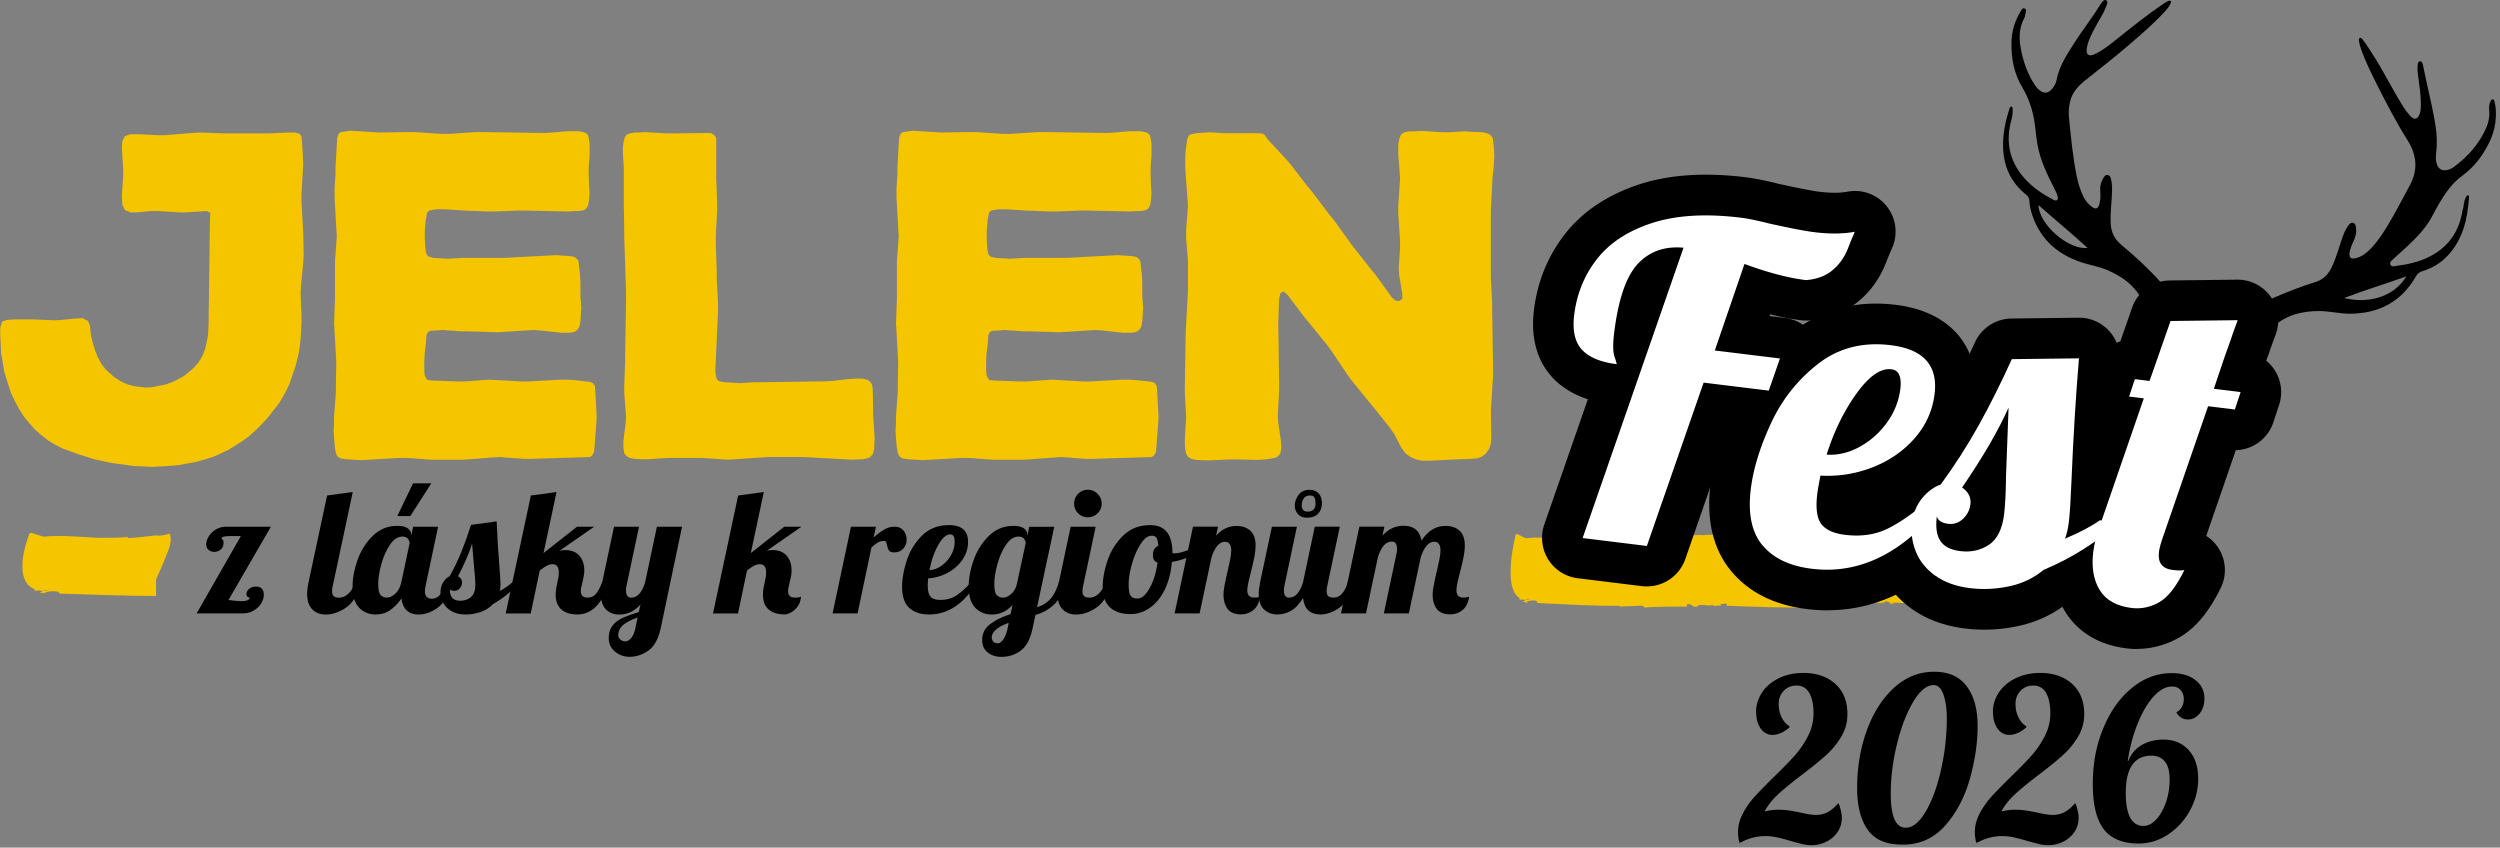 <svg xmlns="http://www.w3.org/2000/svg" fill="none" viewBox="0 0 525 178"><rect x="0" y="0" width="525" height="178" fill="#808080" stroke="none"/><g clip-path="url(#a)"><path fill="#F5C500" d="m354.2 127.45.11-.58c1.69 0 .49.66 2.05.52.61-.82 2.59.08 3.13-.35-.01.07.75.09.7.35.23-.44.79-.1 1.27-.22.18-.12-.13-.13-.26-.27l1.1-.16c.43.14.54.4.07.45 2.88.16 16.73.59 19.84.36-.4-.34-1.36-.11-1.72-.64.82-.3 1.21.1 1.57-.21.32.79 1.8.19 2.43.98l.24-.45.41.27c3.61-.46.82-.23 4.03-.12 1.85-.07 2.73-.68 3.76-.46-.15 0-.56-.28-.08-.39.08.39 1.28-.28 1.51.11.47-.05 1.99 0 1.48-.53.26.27 1.62.38.81.61.46.02.9.09 1.23-.02l-.59-.15c1.55-.08 2.39.34 3.4-.15l-.57-.21c.93-.03 1.7-.07 2.06.45l-.95.16c1.54-.01 2.46-.05 3.74-.33h-.46c1.63-.54 10.16-.98 11.66-1.64l-.69-.41 1.29-.34c-.15 0-.62 1.33-.75 1.2 2.77-.04 17.17-.36 19.73-.08 1.03.23.19.65.17.72 1.26-.15.54-.43 1.61-.4.29.07-.06.32-.22.38.47-.05.9.09.94-.1-.58-.15-.34-.66-.58-.99l1.37.04-.06.32c.31.01.78-.88 2.12-.7 2.27.14 4.75.03 7.03.1-.04.19-.52.31-1 .42.31.01.77-.04 1.06.1-.55-.34.96-.23.53-.37 1.68-.78 3.84-.07 5.32-.6.13-.71 3.17-12.12 3.17-12.96.46.02.92.03 1.06.1-.12-.2-1.02-.29-1.5-.18l-.08.45c-1.1.16-.26-.27-1.34-.24-.06-.37.94-.45 1.81-.48-.79-.04-1.57-.31-1.89.09-.74-.15.08-.45-.81-.61-.63.11-1.47.47-2.2.25v-.07c-1.76-.38-2.7.56-4.31.18l.17-.12c-.57-.21-1.7.07-2.73-.15.29.07.55.34-.07.38-1.19-.23-1.99 0-2.86-.29l-.83.36c-4.13-.07-20.44.44-24.59.5l.16-.06c-6.32.18-19.3.15-25.83.65-1.01-.35-2.4-.27-3.46-.37.59.15.38.4-.07.39-3.21-.04-.22.24-3.47.4-3.74.33-18.05-.05-21.37-.35-1.78.52-4.01.13-5.76.46l.18-.12c-1.88.2-12.5-.29-14.68-.1l.29.07c-1.9.32-1.64-.25-3.14-.43.2.59-1.43.92-2.05.96l.02-.13c-.94.1-3.06.61-4.61.69l.06-.32c-1.29.35-3.72.2-4.65.24-2.12-.13-5.39-.69-8.23-.27l-1.83-.91-.27.09s-2.95 11.05.79 13.4l-.06.32.74-.04c.89.16 1.3-.21 1.24.11l-1.22-.04c.89.09.27.26-.07.44.37.03.73.07 1.03.17.18-.12-.13-.13-.27-.2.48-.11 1.15-.41 1.73-.27.92.03.06.52 1.13.55 5.63.25 11.08.62 16.77.55.13.13-.02.13-.19.19 1.71-.14 3.24-.09 4.8-.23.43.14.55.34.68.47-.26-.27 8.62-.29 8.76-.22m-321.4-5.771s1.34-2.9 2.46-5.81c.66-1.71.78-2.85.39-3.79-.6.28-1.93.44-2.55.46l.03-.11c-1.29.09-4.22.53-6.35.6l.08-.28c-1.78.3-5.12.18-6.4.21-2.92-.12-7.43-.61-11.34-.23l-2.52-.8-.37.08s-4.07 9.71 1.1 11.78l-.08.28 1.02-.04c1.22.14 1.79-.19 1.71.09l-1.68-.03c1.23.08.37.23-.1.39.51.03 1.01.06 1.42.15.24-.11-.18-.12-.37-.18.66-.1 1.58-.36 2.39-.23 1.26.03.08.46 1.55.49 6.59.18 13.01.45 19.6.48v-3.5l.01-.01Z"/><path fill="#000" d="M428.079 43.07c.13 4.1 6.29 9.44 10.31 9-3.37-3.09-6.85-5.95-10.31-9Zm12.91-.76c.15-.78.11-1.57.06-2.35-.06-.93.17-1.79.66-2.58.2-.33.43-.71.91-.63.46.08.6.48.69.86.32 1.25.23 2.53.16 3.8-.11 1.85-.32 3.69-.22 5.54.09 1.81.78 3.25 2.21 4.44 3.54 2.96 6.88 6.13 9.86 9.66.63.74 1.17 1.55 1.75 2.33.21.28.26.53-.08.76-1.23.88-2.49 1.68-3.94 2.17-.42.14-.86.2-1.3.16-.5-.04-.9-.28-1.01-.8-1.05-4.7-4.3-7.34-8.5-9.07-1.42-.58-2.93-.85-4.39-1.28-5.3-1.56-9.18-4.68-11.03-10.03-.36-1.03-.6-2.1-.66-3.19-.03-.51-.22-.85-.61-1.17-4.17-3.32-5.34-7.74-4.77-12.83.19-1.71.62-3.36 1.12-5 .01-.04.02-.09.04-.13.12-.23.15-.65.48-.58.31.07.23.47.24.73.04.7-.08 1.38-.27 2.05-1.25 4.58-.44 8.7 2.76 12.28 1.7 1.91 3.78 3.32 6.04 4.48.25.13.52.29.78.09.29-.22.2-.54.12-.83-.13-.52-.36-1-.61-1.47-1.54-2.99-3.01-6.02-3.61-9.36-.37-2.04-.42-4.14-.89-6.18-.47-2.07-1.2-4.01-2.3-5.84-1.74-2.89-2.34-6.12-2.27-9.46.04-2.26.67-4.38 1.83-6.33.21-.36.43-.96.92-.78.5.18.23.77.17 1.18-.04.27-.08.57-.21.8-1.26 2.3-1.14 4.72-.61 7.17.54 2.48 1.42 4.84 2.84 6.97.27.41.58.78.97 1.08.96.74 1.82.64 2.61-.29.46-.54.81-1.16.94-1.84.55-2.95 2.18-5.38 3.75-7.84 1.74-2.73 3.76-5.28 5.45-8.05.04-.06.07-.12.12-.17.32-.33.58-1.01 1.11-.71.5.29.14.9-.02 1.33-.45 1.22-1.16 2.31-1.79 3.44-.69 1.23-1.37 2.47-1.87 3.79-.2.52-.33 1.06-.4 1.61-.17 1.22.42 1.68 1.53 1.19 1.69-.75 3.12-1.89 4.55-3.03 3.29-2.63 6.57-5.28 10.06-7.64.29-.19.6-.35.91-.51.18-.09.4-.21.58-.03.18.18.04.39-.05.57-.32.65-.79 1.2-1.27 1.73-2.38 2.58-5.04 4.84-7.69 7.12-2.9 2.49-5.92 4.83-8.91 7.21-1.51 1.2-2.79 2.58-3.23 4.55-.23 1.05-.32 2.11-.22 3.17.43 4.28.81 8.57 1.71 12.79.3 1.38.74 2.72 1.36 4 .4.81.97 1.46 1.67 2.01.88.69 1.42.49 1.67-.58.04-.16.06-.32.09-.48m64.361 15.73c-4.41 1.57-8.73 2.89-13.08 4.54 4.72 1.19 10.31.04 13.08-4.54Zm11.89-14.13c.16-.69.15-1.59.58-2.39.12-.22.19-.56.49-.49.28.06.2.39.18.6-.32 4.42-1.27 8.61-4.41 12-1.5 1.62-3.34 2.71-5.44 3.34-.62.19-.99.54-1.31 1.11-3.06 5.29-7.73 7.76-13.78 7.8-2.18.01-4.32-.55-6.49-.56-3.7 0-7.11.85-9.89 3.49-.49.46-.93.97-1.3 1.53-.42.66-.86.78-1.59.47-.47-.2-.88-.5-1.26-.85-.93-.89-1.64-1.94-2.35-3-.28-.42-.23-.67.19-.96 1.91-1.33 4-2.33 6.12-3.25 3.06-1.33 6.15-2.57 9.34-3.55 1.58-.49 2.58-1.56 3.3-2.98.94-1.87 1.45-3.9 2.13-5.86.35-1.01.7-2.01 1.33-2.89.26-.36.54-.77 1.05-.67.57.12.59.66.65 1.11.14.95-.11 1.83-.51 2.69-.36.78-.7 1.56-.84 2.42-.17 1.06.23 1.45 1.28 1.2 1.24-.29 2.21-1.04 3.08-1.92 1.41-1.43 2.51-3.09 3.54-4.79 1.67-2.75 3.12-5.62 4.67-8.44 1.83-3.32 1.59-6.47-.41-9.63-2.36-3.74-4.39-7.67-6.39-11.62-1.19-2.36-2.35-4.73-3.26-7.21-.24-.65-.44-1.32-.54-2.01-.03-.22-.08-.51.16-.63.25-.13.43.11.57.29.74.89 1.33 1.89 1.96 2.86 2.32 3.55 4.18 7.37 6.41 10.97.53.85 1.08 1.67 1.8 2.37.75.74 1.31.61 1.76-.34.35-.74.33-1.54.33-2.32 0-1.93-.3-3.83-.56-5.73-.1-.76-.17-1.52-.11-2.28.03-.37.04-.84.47-.9.47-.07.57.44.64.77.32 1.4.59 2.81.9 4.21.63 2.8 1.27 5.6 1.73 8.43.34 2.07.37 4.14.11 6.22-.09.72 0 1.44.25 2.12.32.84.96 1.21 1.86 1.1.64-.07 1.21-.36 1.71-.73 2.9-2.14 5.22-4.77 6.7-8.09.51-1.14.76-2.32.66-3.57-.06-.72-.06-1.44.28-2.11.1-.19.19-.4.44-.38.25.02.32.24.38.44.32 1.13.34 2.29.28 3.44-.14 3-1.39 5.58-3.03 8.01-1.14 1.68-2.56 3.09-4.2 4.3-1.95 1.44-3.3 3.42-4.54 5.47-.62 1.03-1.16 2.11-1.74 3.16-1.29 2.35-3.16 4.21-5.07 6.04-.95.91-1.98 1.75-2.93 2.66-.32.31-.87.67-.61 1.2.26.54.87.31 1.33.25 2.35-.32 4.65-.83 6.79-1.9 3.68-1.83 5.95-4.76 6.83-8.76.08-.36.14-.73.25-1.26"/><path fill="#F5C500" d="m63.22 59.96-.09 1.52.19 4.83v1.61l-.19 3.22-.28 2.37-.28 1.42-.57 2.18-.47 1.33-.66 1.99-.66 1.42-.76 1.42-.85 1.42-1.42 1.8-.95 1.23-1.42 1.52-1.04 1.04-1.61 1.42-1.14.85-1.8 1.14-1.23.76-1.99.95-1.33.57-2.18.66-1.33.38-2.18.38-1.42.28-2.37.19-3.22.19-1.61-.09-2.18-.09-4.83-.66-3.51-.76-3.32-1.04-3.41-1.23-1.8-.95-1.23-.76-1.71-1.33-1.04-.95-1.42-1.61-.85-1.04-1.14-1.8-.66-1.23-.95-1.99-.47-1.42-.95-3.03-.38-2.37-.28-1.52L.14 72l-.09-1.61v-1.61l.38-1.23 1.04-.38 1.42-.09h4.27l4.27.19 1.52-.09 2.84-.28 1.52-.09 1.14.57.47 1.04.09 1.23.09.66.28 1.33.66 2.18.57 1.33.66 1.23.95 1.23 1.8 1.61 1.33.85 1.42.66 1.52.38 2.27.28 1.42-.09 2.84-.57 1.33-.47 1.33-.66 1.33-.76 1.8-1.52 1.04-1.14.85-1.42.57-1.42.47-2.09.19-1.42.09-2.18v-1.42l.09-5.69v-1.52l.09-5.78v-1.52l.09-5.69.09-1.33-.76-.38-4.36.28h-1.52l-4.27-.28h-1.52l-3.03.28h-1.33l-1.14-.47-.57-1.14v-.57L25.59 41l.28-3.98V35.5l-.28-4.46.09-1.42.57-1.04 1.14-.38h1.99l3.79.19h1.52l5.69-.47 1.52-.09 5.59.19h8.72l4.36-.19h1.42l.95.28.38.57.09 1.04.09 1.33.09 1.42.09 2.18-.09 1.52-.28 4.74v1.52l.28 4.83.09 1.52.09 4.83-.09 1.52-.47 4.83h.01Zm62.09 27.39-.09 1.52-.38 5.12-.09.95-.38.66-.47.38-12.42.38h-1.52l-5.02-.38-1.52.09-4.93.38-1.52.09h-6.54l-4.93-.38h-1.52l-8.15.47-3.22-.19-1.14-.19-.66-.47-.28-.66-.19-1.04-.19-2.18-.09-1.52.09-1.42v-1.42l.38-5.02V81l.09-5.02-.09-1.52-.28-5.02-.09-1.52.19-5.12v-8.06l.38-5.02-.09-1.52-.28-5.02-.09-1.52v-2.27l.19-2.84v-1.42l.28-4.93.09-1.33.28-.76.47-.38.76-.09 1.23-.19 6.16.38 5.78-.09h1.52l5.69.38h1.52l5.69-.38h1.52l12.89.19 1.61-.09 3.22-.28h2.37l1.33.28.57.47.19.66.19 1.23v2.56l-.19 2.37v1.61l.09 2.37.09 1.42-.09 1.42-.19 1.14-.38.66-.47.38-1.14.19h-.76l-1.52.09-8.91-.19h-1.52l-4.83.19h-1.52l-4.93-.19-4.27-.28h-1.42l-.76.09-.95.19-.47.47-.09.57-.19 1.04-.19 2.27v1.52l.09 1.61.1 1.04.19.66.38.47 1.04.28 3.03.19 3.03-.19h9l10.62-.57 2.94.19 1.04.19.57.47.28.57.09 1.04.19 1.61.09 1.61v3.13l.19 2.18-.19 2.84-.19 1.14-.38.66-.66.47-.95.19h-1.9l-4.27-.47-1.52-.1-7.58.47-6.07-.19h-1.52l-3.79-.28-1.61.1-1.14.09-.47.28-.28.66-.09 1.42-.28 2.37-.09 1.52v2.09l.09.95.28.66.38.38 1.04.09 5.21.19h1.52l5.12-.38 6.73.38h1.52l6.73-.38h1.42l1.42.09 3.41.38.57.28.38.57.09 1.04.28 5.21.02.06Zm58.38 4.46-.09 1.52v.85l-.28 1.14-.57.66-.66.28-.95.19h-.76l-1.33.09-10.52-.57h-7.11l-8.53.57-5.5-.38h-7.01l-4.36.28h-1.42l-1.33-.09-1.04-.19-.66-.38-.47-.57-.19-1.14v-1.52l.47-3.6.09-1.42-.38-5.02v-1.52l.19-5.02v-1.52l.19-11.56v-1.52l-.38-11.56v-1.52l-.09-5.02v-8.06l-.19-2.84v-1.42l.09-.85.28-1.23.38-.57.66-.28 1.04-.19h.76l1.42-.09 4.64.28h1.52l6.73-.09h.95l.66.38.47.66v8.25l.19 5.5v1.52l-.28 5.5v1.52l.19 5.5v1.52l.28 5.5v1.52l-.57 12.51.09.95.09.47.19.47.47.38 1.14.19 3.22.19 2.84-.19h1.52l13.65-.19 1.52-.1 3.22-.38 1.52-.09h1.42l1.14.28.66.57.28.66.09 1.04.1 5.31.09 1.52.19 2.94.03-.02Zm59.62-4.46-.09 1.52-.38 5.12-.09.95-.38.66-.47.38-12.42.38h-1.52l-5.02-.38-1.52.09-4.93.38-1.52.09h-6.54l-4.93-.38h-1.52l-8.15.47-3.22-.19-1.14-.19-.66-.47-.28-.66-.19-1.04-.19-2.18-.09-1.52.09-1.42v-1.42l.38-5.02V81l.09-5.02-.09-1.52-.28-5.02-.09-1.52.19-5.12v-8.06l.38-5.02-.09-1.52-.28-5.02-.09-1.52v-2.27l.19-2.84v-1.42l.28-4.93.09-1.33.28-.76.47-.38.76-.09 1.23-.19 6.16.38 5.78-.09h1.52l5.69.38h1.52l5.69-.38h1.52l12.89.19 1.61-.09 3.22-.28h2.37l1.33.28.57.47.19.66.19 1.23v2.56l-.19 2.37v1.61l.09 2.37.09 1.42-.09 1.42-.19 1.14-.38.66-.47.38-1.14.19h-.76l-1.52.09-8.91-.19h-1.52l-4.83.19h-1.52l-4.93-.19-4.27-.28h-1.42l-.76.09-.95.19-.47.47-.09.57-.19 1.04-.19 2.27v1.52l.09 1.61.09 1.04.19.66.38.47 1.04.28 3.03.19 3.03-.19h9l10.62-.57 2.94.19 1.04.19.57.47.28.57.09 1.04.19 1.61.09 1.61v3.13l.19 2.18-.19 2.84-.19 1.14-.38.66-.66.47-.95.19h-1.9l-4.27-.47-1.52-.1-7.58.47-6.07-.19h-1.52l-3.79-.28-1.61.1-1.14.09-.47.28-.28.66-.09 1.42-.28 2.37-.09 1.52v2.09l.09.95.28.66.38.38 1.04.09 5.21.19h1.52l5.12-.38 6.73.38h1.52l6.73-.38h1.42l1.42.09 3.41.38.57.28.38.57.09 1.04.28 5.21.03.06Zm69.86-44.64-.09 1.52v14.03l.28 5.5v1.52l.19 12.51v1.61l-.09.76-.09 1.61-.28 4.55.09 5.5-.09 1.33-.38 1.14-.76 1.04-.95.66-.85.28-1.33.09-4.83.19-1.52.09-2.37.1h-1.52l-1.23-.28-1.14-.47-1.14-.85-.85-1.23-1.42-2.75-.85-1.23-3.7-4.64-.95-1.14-3.7-4.55-.85-1.23-3.32-4.93-.85-1.14-3.7-4.55-.95-1.14-3.51-4.64-.85-.76-.66.28-.28 1.14-.19 4.74v1.52l.09 4.74v1.52l.09 5.31v1.52l-.29 5.31.1 1.52.57 3.79.09 1.52-.28 1.23-.66.66-.66.19-1.14.19-.76.09-1.61.09-4.36-.09h-1.52l-3.89.19h-1.52l-1.42-.09-1.04-.19-.76-.47-.38-.66-.19-.95-.09-.66v-1.42l.19-3.13.09-1.52-.28-5.02v-1.52l.19-11.56.09-1.52.28-5.02.09-1.52v-6.54l-.38-5.02v-1.52l.38-5.02-.09-1.52-.38-5.12-.09-1.52v-2.18l.09-1.42.19-1.42.19-1.04.28-.66.57-.28 1.04-.19 2.84-.19 2.84.19h7.11l1.14.09.47.38.57.85 3.98 4.27.95 1.14 3.51 4.55.95 1.14 3.51 4.64.95 1.14 3.41 4.74.85 1.14 3.6 4.55.95 1.14 3.41 4.74.76.66.76.09.66-.47v-1.04l-.66-3.98-.09-1.52.28-4.08v-1.52l-.38-5.78v-1.52l.38-5.78-.09-1.52-.28-3.51v-2.37l.28-1.23.38-.76.66-.38 1.14-.19h.85l1.61-.09 4.27.28h1.52l3.22-.19 1.42.1 2.18.09 1.04.19.66.28.57.66.19 1.33.09.85.09 1.61-.19 2.94-.19 1.52-.28 5.59.02-.03Z"/><path fill="#000" d="M378.44 177.239c-.68-.16-1.51-.38-2.49-.66-1.17-.35-2.14-.6-2.9-.76-.76-.16-1.55-.24-2.37-.24-1.77 0-3.51.46-5.22 1.38h-.19c-.19-.76-.28-1.5-.28-2.23 0-1.33.34-2.63 1.02-3.92a17.39 17.39 0 0 1 2.49-3.54c.98-1.08 2.33-2.45 4.03-4.13 1.8-1.74 3.26-3.23 4.37-4.48 1.11-1.25 2.04-2.63 2.8-4.13.76-1.5 1.14-3.08 1.14-4.72 0-1.8-.29-3.23-.88-4.27-.59-1.04-1.48-1.57-2.68-1.57-1.11 0-2.01.37-2.71 1.12-.7.74-1.04 1.65-1.04 2.73s.21 2.03.64 2.87c.43.84.97 1.45 1.64 1.83v.19c-.54.51-1.12.9-1.76 1.19-.63.28-1.25.43-1.85.43-.98 0-1.8-.44-2.44-1.33-.65-.89-.97-2.09-.97-3.61 0-1.33.39-2.61 1.16-3.84.77-1.23 1.92-2.25 3.44-3.04s3.31-1.19 5.36-1.19c2.75 0 4.97.77 6.67 2.3 1.69 1.54 2.54 3.65 2.54 6.34 0 1.71-.43 3.29-1.3 4.75a16.86 16.86 0 0 1-3.2 3.89c-1.27 1.14-2.96 2.52-5.08 4.13-2.09 1.58-3.75 2.94-4.98 4.08-1.23 1.14-2.18 2.34-2.85 3.61.92-.25 1.9-.38 2.94-.38.76 0 1.55.06 2.37.19.82.13 1.6.27 2.33.43.13.03.54.12 1.26.26.71.14 1.35.21 1.92.21.85 0 1.64-.18 2.37-.55.73-.36 1.49-.99 2.28-1.87l.14.09c.41 1.17.62 2.15.62 2.94 0 1.11-.29 2.1-.88 2.97a6.05 6.05 0 0 1-2.35 2.04c-.98.49-2.03.74-3.13.74-.63 0-1.29-.08-1.97-.24l-.01-.01Zm13.74-3.04c-1.46-2.12-2.18-5.01-2.18-8.68 0-4.37.68-8.42 2.04-12.15 1.36-3.73 3.27-6.71 5.72-8.95 2.45-2.23 5.24-3.35 8.38-3.35 3.14 0 5.32 1.01 6.86 3.04 1.53 2.02 2.3 4.81 2.3 8.35s-.54 7.19-1.61 11.03c-1.08 3.84-2.79 7.12-5.15 9.82-2.36 2.7-5.34 4.06-8.95 4.06-3.61 0-5.95-1.06-7.4-3.18l-.01.01Zm12.24-3.8c1.33-2.28 2.4-5.2 3.2-8.78.81-3.57 1.21-7.18 1.21-10.82 0-1.99-.24-3.65-.71-4.96s-1.16-1.97-2.04-1.97c-1.46 0-2.88 1.16-4.27 3.46-1.39 2.31-2.53 5.25-3.42 8.83-.89 3.58-1.33 7.09-1.33 10.54 0 4.75 1.04 7.12 3.13 7.12 1.49 0 2.89-1.14 4.22-3.42h.01Zm23.75 6.84c-.68-.16-1.51-.38-2.49-.66-1.17-.35-2.14-.6-2.9-.76-.76-.16-1.55-.24-2.37-.24-1.77 0-3.51.46-5.22 1.38H415c-.19-.76-.28-1.5-.28-2.23 0-1.33.34-2.63 1.02-3.92a17.39 17.39 0 0 1 2.49-3.54c.98-1.08 2.33-2.45 4.03-4.13 1.8-1.74 3.26-3.23 4.37-4.48 1.11-1.25 2.04-2.63 2.8-4.13.76-1.5 1.14-3.08 1.14-4.72 0-1.8-.29-3.23-.88-4.27-.59-1.04-1.48-1.57-2.68-1.57-1.11 0-2.01.37-2.71 1.12-.7.74-1.04 1.65-1.04 2.73s.21 2.03.64 2.87c.43.84.97 1.45 1.64 1.83v.19c-.54.51-1.12.9-1.76 1.19-.63.28-1.25.43-1.85.43-.98 0-1.8-.44-2.44-1.33-.65-.89-.97-2.09-.97-3.61 0-1.33.39-2.61 1.16-3.84.77-1.23 1.92-2.25 3.44-3.04s3.31-1.19 5.36-1.19c2.75 0 4.97.77 6.67 2.3 1.69 1.54 2.54 3.65 2.54 6.34 0 1.71-.43 3.29-1.3 4.75a16.86 16.86 0 0 1-3.2 3.89c-1.27 1.14-2.96 2.52-5.08 4.13-2.09 1.58-3.75 2.94-4.98 4.08-1.23 1.14-2.18 2.34-2.85 3.61.92-.25 1.9-.38 2.94-.38.76 0 1.55.06 2.37.19.82.13 1.6.27 2.33.43.13.03.54.12 1.26.26.71.14 1.35.21 1.92.21.85 0 1.64-.18 2.37-.55.73-.36 1.49-.99 2.28-1.87l.14.09c.41 1.17.62 2.15.62 2.94 0 1.11-.29 2.1-.88 2.97a6.05 6.05 0 0 1-2.35 2.04c-.98.49-2.03.74-3.13.74-.63 0-1.29-.08-1.97-.24l-.01-.01Zm13.67-3.06c-1.57-1.98-2.35-5.16-2.35-9.56s.74-8.14 2.21-11.7c1.47-3.56 3.47-6.38 6-8.45 2.53-2.07 5.31-3.11 8.35-3.11 2.09 0 3.76.49 5.01 1.47s1.87 2.28 1.87 3.89c0 1.23-.33 2.27-1 3.11-.67.84-1.49 1.26-2.47 1.26-.54 0-1.03-.14-1.47-.43-.44-.29-.76-.65-.95-1.09.51-.25.89-.63 1.16-1.14.27-.51.4-1.04.4-1.61 0-.73-.21-1.35-.64-1.87-.43-.52-1.04-.78-1.83-.78-1.3 0-2.57.68-3.82 2.04-1.25 1.36-2.37 3.24-3.35 5.62-.98 2.39-1.69 5.05-2.14 8l.14-.05c.57-1.45 1.5-2.56 2.8-3.32 1.3-.76 2.83-1.14 4.6-1.14 2.18 0 3.94.74 5.27 2.21 1.33 1.47 1.99 3.47 1.99 6 0 2.34-.57 4.56-1.71 6.64-1.14 2.09-2.67 3.77-4.58 5.05-1.92 1.28-3.98 1.92-6.19 1.92-3.32 0-5.77-.99-7.33-2.97l.03.01Zm10.91-2.04c.84-.87 1.53-2.06 2.06-3.56.54-1.5.81-3.14.81-4.91s-.34-2.97-1.02-3.77c-.68-.81-1.61-1.21-2.78-1.21-3.61 0-5.41 2.61-5.41 7.83 0 4.62 1.25 6.93 3.75 6.93.88 0 1.75-.43 2.59-1.31Zm-402.17-59.56h-2.04c-.68 0-1.18.04-1.51.11-.33.07-.49.23-.49.47 0 .05.07.1.2.16s.2.27.2.64c0 .63-.19 1.11-.58 1.44-.39.33-.85.49-1.38.49-.46 0-.86-.14-1.18-.42-.33-.28-.49-.67-.49-1.18 0-.51.18-1.06.53-1.64.35-.58.85-1.07 1.49-1.46.64-.39 1.38-.58 2.2-.58h9.36l-8.92 15.41c.15 0 .41.02.8.07.83.1 1.48.15 1.97.15 1.04 0 1.61-.24 1.71-.73-.22-.02-.39-.1-.51-.24-.12-.13-.18-.31-.18-.53 0-.39.18-.75.55-1.07.37-.32.86-.49 1.49-.49.53 0 .93.16 1.2.47.27.32.4.74.4 1.27 0 .58-.18 1.18-.55 1.78-.36.61-.89 1.11-1.57 1.51-.68.4-1.46.6-2.33.6H41.3l9.29-16.25-.01.02Zm14.99 15.37c-.72-.73-1.07-1.82-1.07-3.28 0-.61.1-1.4.29-2.37l3.9-18.25 5.39-.73-4.19 19.67c-.1.36-.15.75-.15 1.17 0 .49.11.83.35 1.04.23.21.61.31 1.15.31.7 0 1.36-.3 1.97-.89.61-.59 1.04-1.37 1.31-2.31h1.53c-.9 2.62-2.05 4.4-3.46 5.34-1.41.94-2.8 1.4-4.19 1.4-1.17 0-2.11-.36-2.82-1.09l-.01-.01Z"/><path fill="#000" d="M75.42 127.62c-.92-.95-1.38-2.43-1.38-4.44 0-1.8.36-3.68 1.07-5.66.72-1.98 1.78-3.65 3.21-5.03 1.42-1.37 3.11-2.06 5.08-2.06 1 0 1.74.17 2.22.51.49.34.73.79.73 1.35v.26l.4-1.93H92L89.38 123c-.1.36-.15.75-.15 1.17 0 1.04.5 1.57 1.49 1.57.68 0 1.27-.32 1.77-.95.5-.63.89-1.46 1.18-2.48h1.53c-.9 2.62-2.01 4.4-3.33 5.34-1.32.94-2.65 1.4-3.99 1.4-1.02 0-1.84-.29-2.46-.86-.62-.57-.99-1.4-1.11-2.5-.7 1-1.49 1.8-2.35 2.42-.86.62-1.89.93-3.08.93-1.38 0-2.54-.47-3.46-1.42Zm7.63-2.97c.59-.57 1-1.35 1.22-2.35l1.75-8.23c0-.32-.12-.62-.36-.93-.24-.3-.62-.46-1.13-.46-.97 0-1.85.56-2.62 1.69-.78 1.13-1.38 2.49-1.82 4.08-.44 1.59-.66 2.99-.66 4.21 0 1.22.18 1.99.53 2.33.35.34.78.51 1.29.51.61 0 1.21-.29 1.8-.86v.01Zm3.7-23.15h3.82l-4.41 6.88h-2.73l3.31-6.88h.01Z"/><path fill="#000" d="M94.87 128.369c-.8-.45-1.4-1.03-1.79-1.75-.39-.72-.58-1.46-.58-2.24 0-.78.19-1.5.56-2.09.38-.59.83-1.03 1.37-1.29.95-1.7 1.77-3.42 2.48-5.15.7-1.74 1.37-3.61 2-5.63l5.39-.73c.12 3.11.33 6.47.62 10.09.12 1.46.18 2.51.18 3.17 0 .56-.05 1.02-.15 1.38 1.14-.66 2.02-1.26 2.62-1.82h1.53c-1.55 1.8-3.41 3.31-5.57 4.55-.7.75-1.57 1.31-2.6 1.66-1.03.35-2.07.53-3.11.53-1.17 0-2.15-.22-2.95-.67v-.01Zm4.05-3.01c.61-.53.91-1.4.91-2.59 0-.73-.07-1.75-.22-3.06-.24-2.77-.4-4.63-.47-5.57-.58 1.92-1.57 4.21-2.95 6.88.56.29.84.72.84 1.27 0 .46-.15.87-.46 1.24-.3.36-.69.55-1.15.55-.51 0-.84-.16-.98-.47 0 .87.18 1.52.53 1.93.35.41.92.62 1.69.62.9 0 1.65-.27 2.26-.8Z"/><path fill="#000" d="M117.86 127.97c-.78-.72-1.17-1.74-1.17-3.08 0-.58.07-1.21.22-1.89l.29-1.42c.1-.41.15-.86.15-1.35 0-1.17-.44-1.75-1.31-1.75-.39 0-.8.11-1.22.33-.43.22-.92.56-1.48 1.02l-1.89 9h-5.25l5.28-24.77 5.39-.73-2.73 12.82 7.03-5.54h3.61l-7.29 5.06c.36-.1.77-.15 1.2-.15 1.31 0 2.31.4 2.99 1.2.68.8 1.02 1.82 1.02 3.06 0 .51-.05.97-.15 1.38l-.4 1.82c-.12.44-.18.83-.18 1.17 0 .9.47 1.35 1.42 1.35.73 0 1.31-.26 1.75-.78.44-.52.87-1.33 1.31-2.42h1.53c-1.51 4.49-3.74 6.74-6.7 6.74-1.51 0-2.65-.36-3.42-1.07Z"/><path fill="#000" d="M129.13 136.819c-.86-.74-1.29-1.68-1.29-2.82 0-1.07.27-1.94.8-2.62.53-.68 1.23-1.21 2.08-1.6.85-.39 1.99-.8 3.42-1.24l.36-1.6c-1.24 1.41-2.72 2.11-4.44 2.11-1.17 0-2.11-.36-2.82-1.09-.72-.73-1.07-1.82-1.07-3.28 0-.61.1-1.4.29-2.37l2.48-11.69h5.25l-2.62 12.38c-.07.29-.11.6-.11.91 0 1.07.36 1.6 1.09 1.6.68 0 1.26-.29 1.75-.86.49-.57.87-1.35 1.17-2.35l2.48-11.69h5.28l-4.44 21.13c-.49 2.33-1.34 3.95-2.57 4.84-1.23.9-2.58 1.35-4.06 1.35-1.14 0-2.14-.37-3.01-1.11h-.02Zm3.41-2.81c.39-.45.69-1.17.91-2.17l.44-2.15c-1.29.44-2.28.95-2.99 1.53-.7.58-1.06 1.33-1.06 2.26 0 .29.15.56.44.82.29.26.63.38 1.02.38.44 0 .85-.23 1.24-.67Zm28.849-6.039c-.78-.72-1.17-1.74-1.17-3.08 0-.58.07-1.21.22-1.89l.29-1.42c.1-.41.151-.86.151-1.35 0-1.17-.44-1.75-1.31-1.75-.39 0-.8.11-1.22.33-.43.22-.921.56-1.481 1.02l-1.89 9h-5.25l5.28-24.77 5.39-.73-2.73 12.82 7.03-5.54h3.61l-7.289 5.06c.36-.1.769-.15 1.199-.15 1.31 0 2.311.4 2.991 1.2.68.8 1.019 1.82 1.019 3.06 0 .51-.05.97-.15 1.38l-.4 1.82c-.12.44-.18.83-.18 1.17 0 .9.47 1.35 1.42 1.35.53 0 .87-.04 1.02-.11.15-.07.23-.11.26-.11-.05.8-.27 1.48-.67 2.04s-.86.98-1.38 1.27c-.52.29-.969.44-1.329.44-1.51 0-2.651-.36-3.421-1.07l-.01.01Zm17.301-17.361h5.25l-.47 2.26c.83-.73 1.57-1.29 2.24-1.68.67-.39 1.39-.58 2.17-.58s1.39.27 1.84.8c.45.53.67 1.18.67 1.93 0 .7-.23 1.32-.69 1.86-.46.53-1.11.8-1.93.8-.53 0-.89-.13-1.07-.38-.18-.25-.32-.62-.42-1.11-.07-.32-.15-.55-.22-.69-.07-.15-.21-.22-.4-.22-.51 0-.94.1-1.29.31-.35.21-.81.56-1.37 1.07l-2.91 13.84h-5.25l3.86-18.21h-.01Zm12.239 17.03c-1-.93-1.49-2.4-1.49-4.39 0-1.68.33-3.52.98-5.54.66-2.02 1.72-3.76 3.21-5.23 1.48-1.47 3.36-2.2 5.65-2.2 2.67 0 4.01 1.17 4.01 3.5 0 1.36-.39 2.61-1.17 3.75-.78 1.14-1.81 2.06-3.1 2.75a9.934 9.934 0 0 1-4.12 1.18c-.05.73-.07 1.21-.07 1.46 0 1.19.21 2 .62 2.42.41.42 1.08.64 2 .64 1.31 0 2.43-.3 3.37-.91.93-.61 1.96-1.53 3.08-2.77h1.24c-2.7 4.49-6.03 6.74-10.02 6.74-1.8 0-3.19-.47-4.19-1.4Zm6.83-8.87c.81-.58 1.47-1.32 1.97-2.22.5-.9.75-1.85.75-2.84 0-.99-.3-1.49-.91-1.49-.87 0-1.73.77-2.57 2.29-.84 1.52-1.44 3.27-1.8 5.21.9-.05 1.75-.36 2.57-.95h-.01Z"/><path fill="#000" d="M207.43 137.019c-.78-.61-1.17-1.48-1.17-2.62 0-1.38.56-2.5 1.68-3.33 1.12-.84 2.54-1.54 4.26-2.09l.44-1.93c-1.24 1.34-2.7 2-4.37 2-1.38 0-2.54-.47-3.46-1.42-.92-.95-1.38-2.43-1.38-4.44 0-1.8.36-3.68 1.07-5.66.72-1.98 1.78-3.65 3.21-5.03 1.42-1.37 3.11-2.06 5.08-2.06 1 0 1.74.17 2.22.51.49.34.73.79.73 1.35v.22l.4-1.89h5.25l-3.61 16.9c1.17-.39 2.1-.97 2.8-1.75.7-.78 1.3-1.93 1.78-3.46h1.53c-.66 2.16-1.54 3.75-2.66 4.75a8.981 8.981 0 0 1-3.79 2.06l-.55 2.62c-.49 2.35-1.32 3.98-2.51 4.86-1.19.89-2.54 1.33-4.04 1.33-1.17 0-2.14-.3-2.91-.91v-.01Zm3.28-2.77c.39-.56.69-1.36.91-2.4l.22-1.06c-2.38.87-3.57 1.91-3.57 3.1 0 .32.11.6.33.84.22.24.52.36.91.36.41 0 .81-.28 1.2-.84Zm1.63-9.51c.58-.51.98-1.2 1.2-2.08l1.86-8.63c0-.29-.12-.59-.36-.89-.24-.3-.62-.46-1.13-.46-.97 0-1.85.56-2.62 1.69-.78 1.13-1.38 2.49-1.82 4.08-.44 1.59-.66 2.99-.66 4.21 0 1.22.18 1.99.53 2.33.35.34.78.51 1.29.51.56 0 1.13-.25 1.71-.76Z"/><path fill="#000" d="M223.139 127.95c-.72-.73-1.07-1.82-1.07-3.28 0-.61.1-1.4.29-2.37l2.48-11.69h5.25l-2.62 12.38c-.1.36-.15.75-.15 1.17 0 .49.11.83.35 1.04.23.21.61.31 1.15.31.7 0 1.36-.3 1.97-.89.61-.59 1.04-1.37 1.31-2.31h1.53c-.9 2.62-2.05 4.4-3.46 5.34-1.41.94-2.8 1.4-4.19 1.4-1.17 0-2.11-.36-2.82-1.09l-.02-.01Zm3.26-20.15c-.56-.56-.84-1.24-.84-2.04s.28-1.49.84-2.06c.56-.57 1.24-.86 2.04-.86s1.49.29 2.06.86c.57.57.86 1.26.86 2.06s-.29 1.48-.86 2.04c-.57.56-1.26.84-2.06.84s-1.48-.28-2.04-.84Z"/><path fill="#000" d="M233.139 127.579c-1.04-.92-1.57-2.38-1.57-4.37 0-1.65.34-3.48 1.02-5.5a12.95 12.95 0 0 1 3.28-5.23c1.51-1.47 3.4-2.2 5.68-2.2 3.11 0 4.66 1.94 4.66 5.83v.04c.07.02.21.04.4.04.8 0 1.72-.21 2.77-.64 1.04-.42 1.99-.94 2.84-1.55l.33.98c-.71.75-1.62 1.39-2.75 1.91s-2.36.89-3.7 1.11c-.2 2.21-.69 4.14-1.49 5.79-.8 1.65-1.83 2.93-3.1 3.82-1.26.9-2.64 1.35-4.12 1.35-1.8 0-3.22-.46-4.26-1.38h.01Zm7.47-2.89c.58-.67 1.09-1.58 1.53-2.73.44-1.15.75-2.43.95-3.84-.66-.15-.98-.66-.98-1.53 0-1 .38-1.65 1.13-1.97-.05-.8-.17-1.35-.36-1.66-.19-.31-.53-.46-1.02-.46-.8 0-1.58.58-2.33 1.75s-1.36 2.56-1.82 4.19c-.46 1.63-.69 3.06-.69 4.3 0 1.17.13 1.95.4 2.35.27.4.75.6 1.46.6.58 0 1.17-.33 1.75-1h-.02Z"/><path fill="#000" d="M257.8 127.869c-.58-.78-.87-1.76-.87-2.95 0-.51.06-1.09.18-1.73.12-.64.25-1.27.38-1.88.13-.61.22-1 .27-1.17.19-.85.38-1.69.55-2.51.17-.83.25-1.49.25-2 0-1.24-.44-1.86-1.31-1.86-.63 0-1.19.31-1.68.93-.49.62-.87 1.43-1.17 2.42l-2.48 11.69h-5.25l3.86-18.21h5.25l-.4 1.89c1.21-1.36 2.63-2.04 4.26-2.04 1.24 0 2.22.34 2.95 1.02.73.68 1.09 1.71 1.09 3.1 0 .7-.09 1.49-.25 2.35-.17.86-.41 1.91-.73 3.15-.2.75-.37 1.49-.53 2.2-.16.72-.24 1.28-.24 1.69 0 .49.11.86.33 1.13.22.27.59.4 1.13.4.58 0 .98-.07 1.2-.22-.15 1.24-.59 2.17-1.33 2.8-.74.63-1.63.95-2.68.95-1.29 0-2.22-.39-2.8-1.17l.02.02Z"/><path fill="#000" d="M265.4 127.949c-.72-.73-1.07-1.82-1.07-3.28 0-.61.1-1.4.29-2.37l2.48-11.69h5.25l-2.62 12.38c-.07.36-.11.7-.11 1.02 0 1 .36 1.49 1.09 1.49.68 0 1.26-.29 1.75-.86.49-.57.87-1.35 1.17-2.35l2.48-11.69h5.25l-2.62 12.38c-.1.36-.15.75-.15 1.17 0 .49.12.83.35 1.04.23.21.61.31 1.15.31.68 0 1.27-.29 1.77-.87.5-.58.89-1.36 1.18-2.33h1.53c-.9 2.62-2.01 4.4-3.33 5.34-1.32.94-2.65 1.4-3.99 1.4-1.04 0-1.88-.29-2.5-.87-.62-.58-.99-1.44-1.11-2.59-.83 1.34-1.69 2.25-2.6 2.73-.91.49-1.84.73-2.79.73-1.17 0-2.11-.36-2.82-1.09h-.03Zm7.19-19.96c-.46-.49-.69-1.09-.69-1.82 0-.78.27-1.52.8-2.24.53-.72 1.3-1.07 2.29-1.07.85 0 1.5.26 1.95.78.45.52.67 1.2.67 2.02 0 .87-.26 1.6-.78 2.19-.52.58-1.32.87-2.39.87-.78 0-1.4-.24-1.86-.73h.01Zm3.26-.99c.28-.29.42-.7.42-1.24s-.07-.92-.22-1.24c-.15-.32-.47-.47-.98-.47-.58 0-1.01.21-1.29.62-.28.41-.42.89-.42 1.42 0 .9.41 1.35 1.24 1.35.56 0 .98-.15 1.26-.44h-.01Z"/><path fill="#000" d="M301.729 127.87c-.58-.78-.87-1.76-.87-2.95 0-.51.06-1.09.18-1.73.12-.64.25-1.27.38-1.88.13-.61.22-1 .27-1.17.19-.85.38-1.69.55-2.51.17-.83.26-1.49.26-2 0-1.24-.44-1.86-1.31-1.86-.63 0-1.19.31-1.68.93-.49.62-.87 1.43-1.17 2.42l-2.48 11.69h-5.25l2.66-12.57c.07-.29.11-.59.11-.91 0-1.07-.36-1.6-1.09-1.6-.68 0-1.27.31-1.77.93-.5.62-.89 1.44-1.18 2.46l-2.48 11.69h-5.25l3.86-18.21h5.25l-.4 1.89c1.24-1.38 2.72-2.08 4.44-2.08 2.14 0 3.39 1.04 3.75 3.13 1.33-2.06 3.02-3.1 5.06-3.1 1.24 0 2.22.34 2.95 1.02.73.68 1.09 1.71 1.09 3.1 0 .7-.09 1.49-.25 2.35-.17.86-.41 1.91-.73 3.15-.2.75-.37 1.49-.53 2.2-.16.72-.24 1.28-.24 1.69 0 .49.11.86.33 1.13.22.27.59.4 1.13.4.58 0 .98-.07 1.2-.22-.15 1.24-.59 2.17-1.33 2.8-.74.63-1.63.95-2.68.95-1.29 0-2.22-.39-2.8-1.17l.02.03Zm44.121-4.72c-.35 0-.69-.02-1.04-.06l-13.49-1.66a8.507 8.507 0 0 1-6.2-3.96 8.565 8.565 0 0 1-.82-7.31l9.15-26.32c-3.07-1-5.58-2.55-7.5-4.64-2.24-2.43-4.71-6.85-3.82-14.11.73-5.97 2.92-11.33 6.51-15.93 3.68-4.73 8.93-8.24 15.6-10.44 6.24-2.05 13.75-2.55 22.35-1.5 1.85.23 4.09.68 6.87 1.37 5.09 1.13 7.46 1.53 8.55 1.67 3 .37 4.87.2 5.91 0a8.526 8.526 0 0 1 9.33 12.02c-.03.06-.31.67-1.27 3.08-1.28 3.2-3.22 5.89-5.79 7.99-2.83 2.32-6.29 3.64-10.3 3.94-.56.04-1.12.03-1.68-.04-2.05-.25-4.2-.66-6.48-1.24l-.12.36 3.24.4a8.528 8.528 0 0 1 7.01 11.27l-2.35 6.75a8.537 8.537 0 0 1-9.09 5.66l-6.85-.84-9.66 27.8a8.528 8.528 0 0 1-8.05 5.73l-.01.01Z"/><path fill="#000" d="M383.769 128.17c-1.43 0-2.89-.09-4.35-.27-6.83-.84-12.16-3.51-15.85-7.94-3.82-4.59-5.29-10.73-4.37-18.27.64-5.18 2.32-10.73 5.02-16.5 2.89-6.2 7.06-11.43 12.4-15.57 6.09-4.72 13.32-6.61 21.48-5.61 11.58 1.42 17.95 9 16.63 19.77-.59 4.83-2.44 9.2-5.5 12.99l.16.02c3.05.38 5.66 2.36 6.84 5.2 1.18 2.84.74 6.09-1.15 8.51-9.16 11.74-19.67 17.66-31.31 17.66v.01Z"/><path fill="#000" d="M416.65 132.23c-1.33 0-2.65-.08-3.96-.24-4.45-.55-8.28-1.98-11.38-4.25-3.23-2.37-5.56-5.33-6.93-8.82-1.3-3.3-1.74-6.7-1.32-10.11.45-3.67 1.79-6.89 3.98-9.57 1.44-1.75 3.06-3.16 4.85-4.21 2.28-3.24 4.37-6.56 6.23-9.91 2.23-4.02 4.46-8.47 6.62-13.22a8.551 8.551 0 0 1 7.67-5.01l14.1-.17c2.36-.05 4.71.96 6.35 2.72a8.526 8.526 0 0 1 2.26 6.52c-.64 7.64-1.15 16.06-1.54 25.04l2.4.29a8.54 8.54 0 0 1 7.09 5.89c1.01 3.18.07 6.66-2.41 8.9-4.98 4.5-10.73 8.21-17.11 11.02-2.89 2.15-6.2 3.63-9.87 4.4-2.33.49-4.68.73-7 .73h-.03Z"/><path fill="#000" d="M448.75 136.289c-.71 0-1.43-.04-2.15-.13-7.34-.9-11.1-4.74-12.96-7.8-2.31-3.79-3.17-8.32-2.54-13.45.27-2.23.81-4.49 1.6-6.71l7.08-20.52a8.525 8.525 0 0 1-.78-7.07l1.21-3.66a8.508 8.508 0 0 1 5.07-5.29l2.46-7.05a8.512 8.512 0 0 1 7.95-5.71l14.1-.17a8.55 8.55 0 0 1 7.08 3.61c1.62 2.3 2 5.24 1.03 7.88-.95 2.56-1.19 3.29-1.25 3.46-.07.25-.15.5-.25.74-.12.31-.28.73-.49 1.33a8.525 8.525 0 0 1 2.7 9.28l-1.21 3.66a8.527 8.527 0 0 1-7.88 5.85l-6.21 18c.76.49 1.45 1.1 2.04 1.83a8.522 8.522 0 0 1 1.01 9.08c-2.49 5.1-5.36 8.52-8.76 10.45-2.76 1.56-5.79 2.37-8.85 2.37v.02Z"/><path fill="#fff" d="M353.54 52.02c-3.95-.36-7.15.77-9.6 3.39-2.45 2.62-4.1 7.46-4.97 14.52-.28 2.31-.26 3.95.06 4.91.33.96.48 1.5.47 1.63-3.37-.41-5.8-1.43-7.29-3.03-1.48-1.61-2.03-4.04-1.63-7.29.54-4.44 2.13-8.35 4.77-11.73 2.63-3.39 6.48-5.91 11.54-7.57 5.06-1.66 11.27-2.04 18.64-1.14 1.5.18 3.48.59 5.94 1.21 4.44.99 7.6 1.6 9.48 1.83 3.31.41 6.17.38 8.57-.09-.25.54-.75 1.73-1.48 3.58-.74 1.85-1.82 3.36-3.27 4.55s-3.29 1.86-5.53 2.03c-3.69-.45-7.99-1.58-12.9-3.39l-6.23 18.17 13.68 1.68-2.35 6.75-13.68-1.68-11.92 34.3-13.49-1.66 21.18-60.94.01-.03Zm16.58 62.489c-2.27-2.72-3.08-6.64-2.46-11.76.53-4.31 1.96-8.95 4.28-13.93 2.32-4.98 5.62-9.12 9.9-12.44 4.27-3.31 9.35-4.61 15.22-3.89 6.87.84 9.94 4.26 9.2 10.26-.43 3.5-1.83 6.59-4.18 9.28-2.36 2.69-5.3 4.72-8.83 6.1a25.82 25.82 0 0 1-10.96 1.75c-.36 1.86-.57 3.1-.65 3.73-.38 3.06-.1 5.21.83 6.43.93 1.22 2.58 1.98 4.95 2.27 3.37.42 6.36-.01 8.96-1.28 2.6-1.27 5.53-3.32 8.79-6.15l3.19.39c-8.35 10.71-17.65 15.43-27.9 14.17-4.62-.57-8.07-2.21-10.33-4.93h-.01Zm20.37-20.66c2.28-1.24 4.2-2.94 5.76-5.1 1.56-2.15 2.5-4.51 2.82-7.07.31-2.56-.31-3.94-1.87-4.13-2.25-.28-4.69 1.42-7.33 5.09-2.64 3.67-4.73 7.95-6.28 12.83 2.33.16 4.63-.38 6.91-1.62h-.01Z"/><path fill="#fff" d="M406.35 120.86c-1.92-1.41-3.27-3.1-4.04-5.06-.77-1.96-1.04-3.95-.79-5.95.25-2.06.96-3.8 2.11-5.21 1.16-1.41 2.46-2.38 3.92-2.89 2.97-4.07 5.64-8.23 8-12.48 2.36-4.24 4.67-8.86 6.93-13.85l14.1-.17c-.67 8.04-1.2 16.75-1.59 26.15-.15 3.79-.33 6.52-.53 8.21-.18 1.44-.45 2.61-.81 3.51 3.14-1.33 5.58-2.61 7.32-3.86l3.94.48c-4.57 4.13-9.83 7.45-15.78 9.95-2.05 1.71-4.46 2.86-7.22 3.44-2.77.58-5.49.71-8.18.38-3-.37-5.46-1.26-7.38-2.67v.02Zm11.35-6.46c1.73-1.18 2.78-3.3 3.16-6.37.23-1.88.37-4.52.4-7.94.25-7.2.43-12.03.54-14.49-2.11 4.75-5.36 10.34-9.76 16.78 1.34.93 1.93 2.11 1.75 3.54-.15 1.19-.67 2.2-1.56 3.04-.9.84-1.94 1.19-3.12 1.04-1.31-.16-2.11-.67-2.38-1.53-.28 2.25-.03 3.96.75 5.13.77 1.17 2.16 1.88 4.16 2.13 2.31.28 4.33-.17 6.06-1.35v.02Z"/><path fill="#fff" d="M440.93 123.909c-1.29-2.12-1.74-4.78-1.35-7.97.2-1.62.59-3.26 1.17-4.9l9.45-27.38-3.09-.38 1.21-3.66 3.09.38 4.4-12.59 14.1-.17c-.85 2.31-1.34 3.67-1.45 4.1-.65 1.7-1.84 5.13-3.55 10.31l5.62.69-1.21 3.66-5.62-.69-9.45 27.38c-.48 1.34-.77 2.41-.87 3.22-.28 2.25.68 3.51 2.87 3.78 1.12.14 1.95.14 2.47.02-1.69 3.47-3.46 5.73-5.3 6.77-1.84 1.04-3.76 1.44-5.76 1.2-3.19-.39-5.43-1.65-6.72-3.77h-.01Z"/></g><defs><clipPath id="a"><path fill="#fff" d="M0 0h524.16v177.48H0z"/></clipPath></defs></svg>